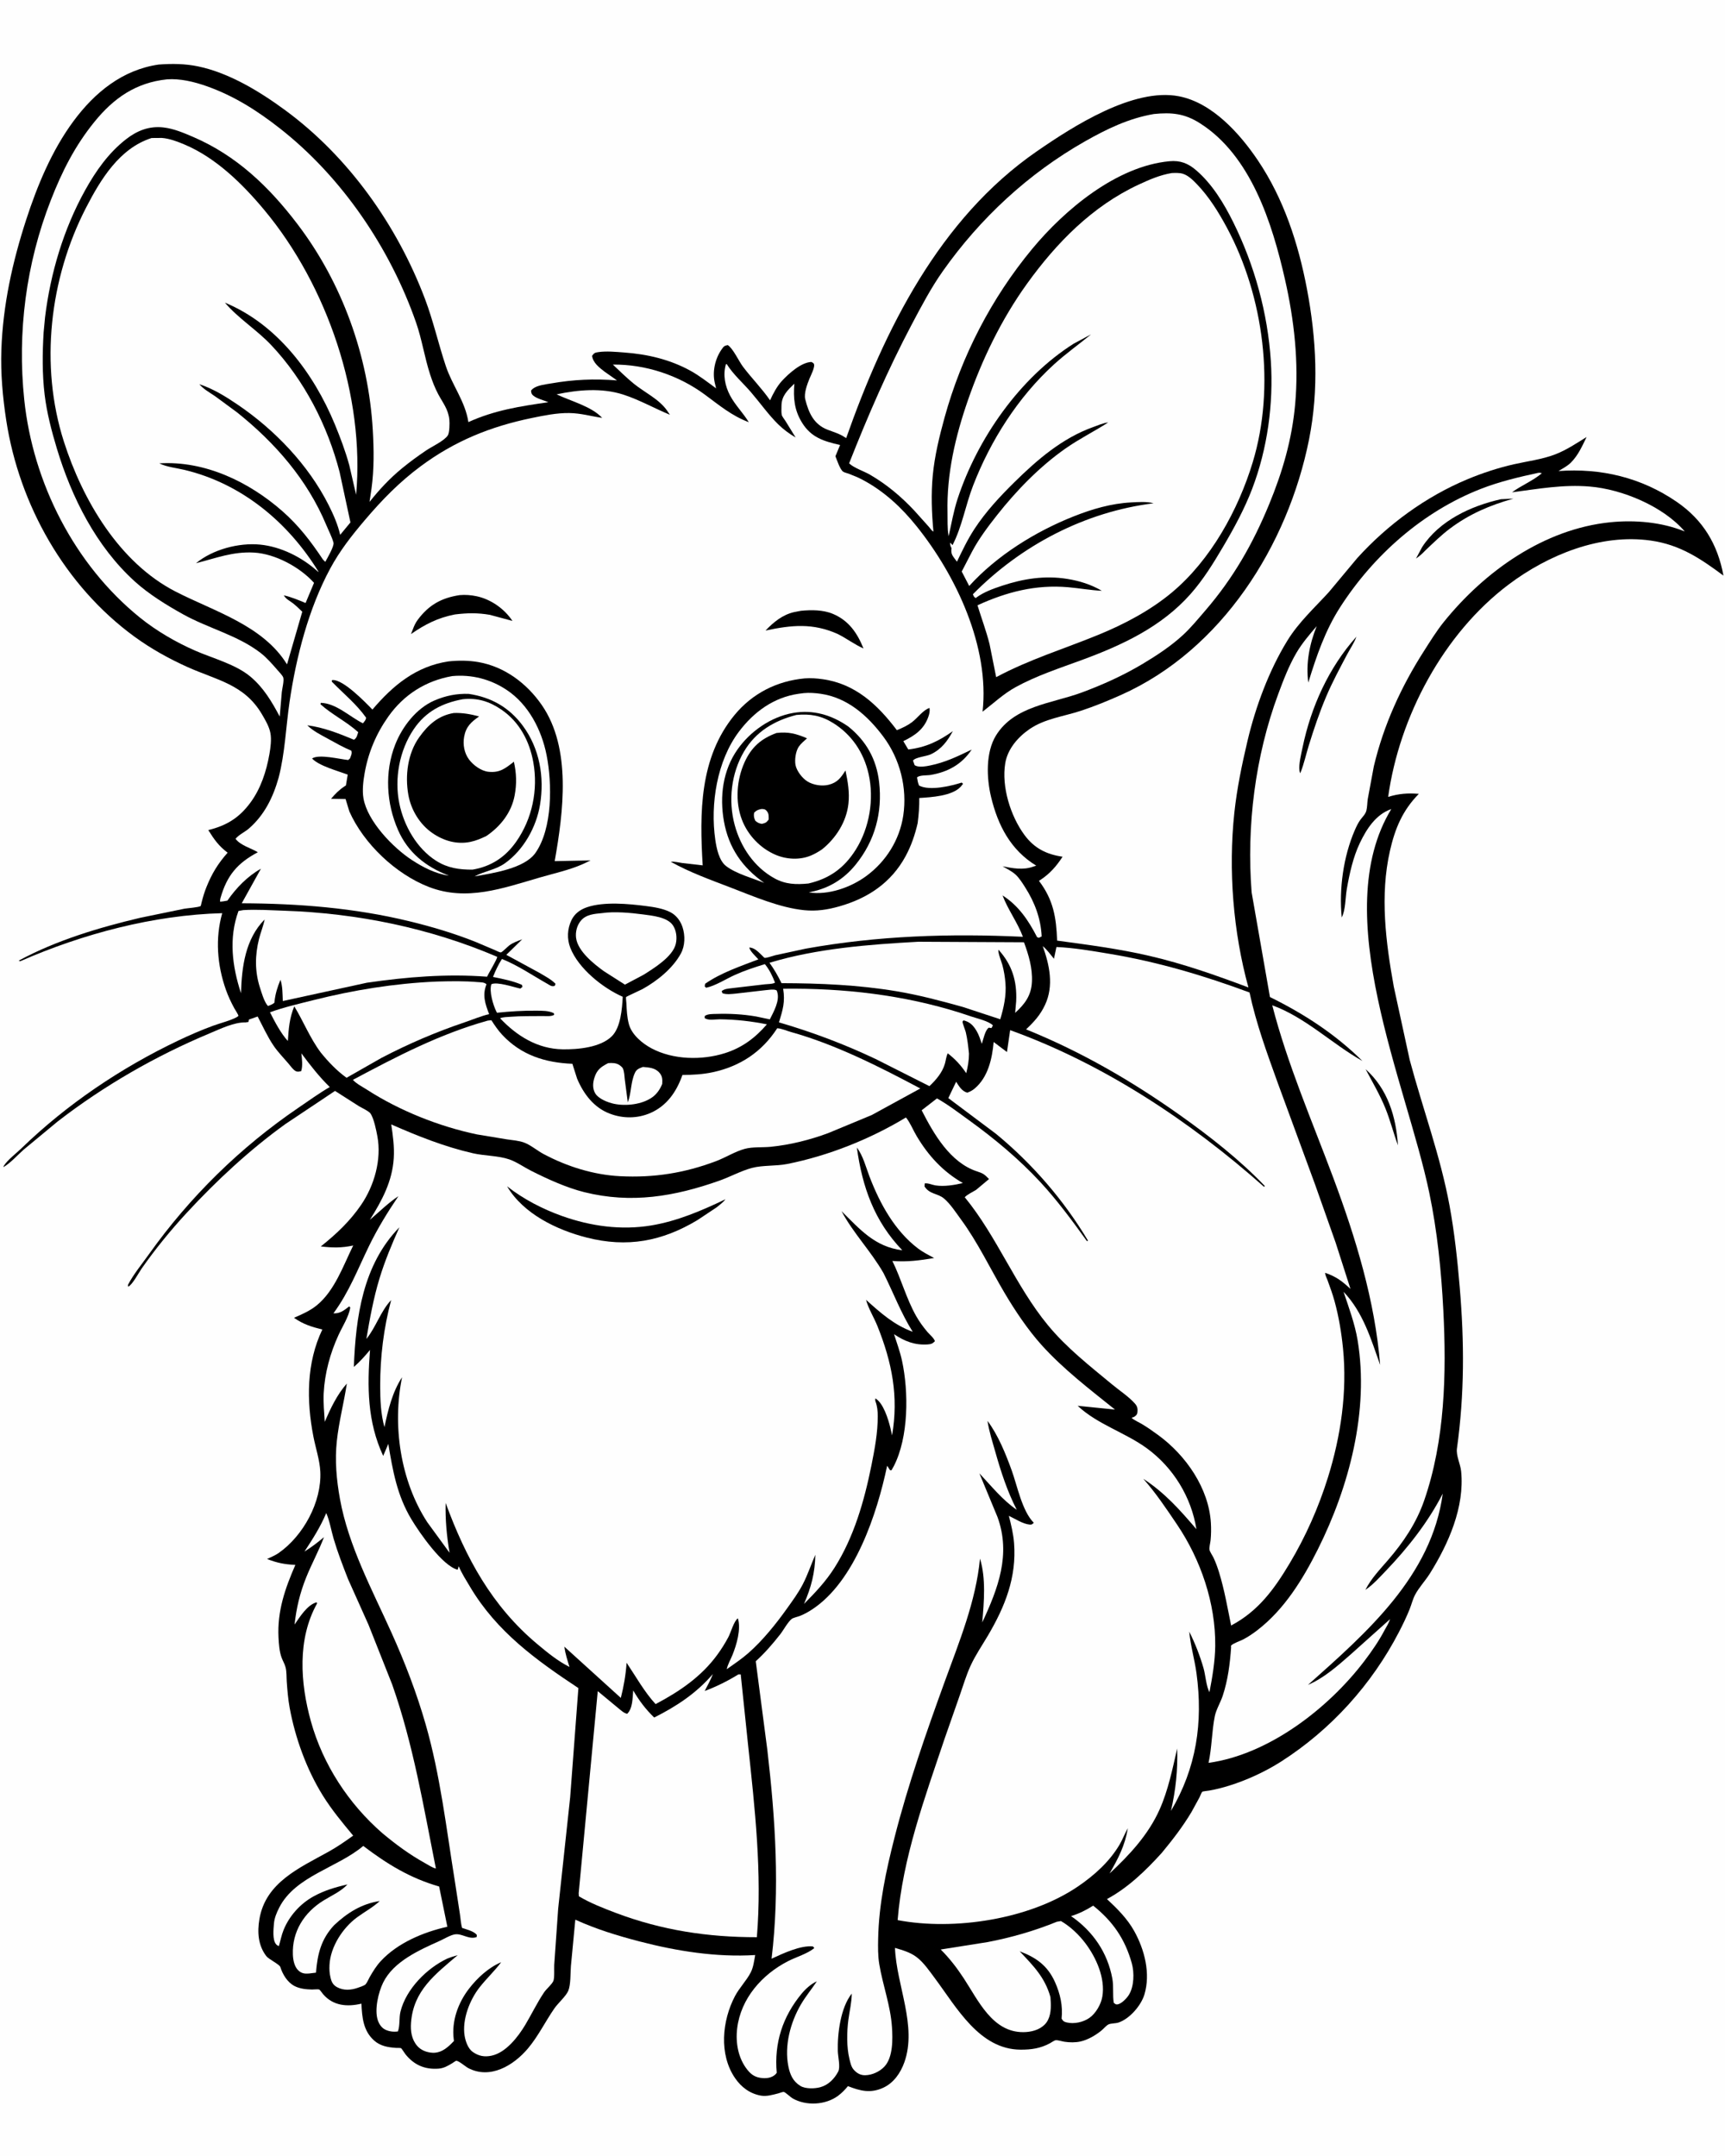 <svg version="1.1" xmlns="http://www.w3.org/2000/svg" style="display: block;" viewBox="0 0 1638 2048" width="1024" height="1280">
<path transform="translate(0,0)" fill="rgb(254,254,254)" d="M -0 -0 L 1638 0 L 1638 2048 L -0 2048 L -0 -0 z"/>
<path transform="translate(0,0)" fill="rgb(0,0,0)" d="M 150.484 61.321 C 163.222 60.379 175.459 60.472 188 63.077 C 217.598 69.225 247.077 87.249 271.254 105.103 C 331.274 149.425 377.127 214.37 403.452 283.96 C 411.35 304.837 416.164 326.606 423.228 347.72 C 429.424 366.241 441.677 381.279 444.672 400.966 C 469.47 389.659 493.933 385.899 520.669 382.076 C 516.432 380.253 509.7 378.704 506.307 375.797 C 504.45 374.206 504.464 373.337 504.203 371 C 504.959 370.167 505.179 369.842 506.001 369.194 C 510.122 365.951 518.113 365.098 523.132 364.23 C 544.832 360.479 563.865 359.631 585.837 361.342 L 574.022 353.057 C 569.012 349.166 562.991 344.641 562.169 338 C 564.024 335.377 564.728 334.987 567.982 334.5 C 575.754 333.335 584.786 334.258 592.652 334.834 C 614.799 336.454 636.229 341.463 655.793 352.29 C 664.243 356.966 672.143 363.214 679.952 368.901 L 678.62 363.306 C 676.321 352.873 678.996 340.815 685.132 332 C 687.113 329.155 687.63 328.412 691 327.796 C 695.883 330.693 701.747 343.423 705.498 348.38 C 713.779 359.322 723.362 368.9 731.197 380.265 C 734.077 373.961 737.768 366.914 742.502 361.796 C 748.806 354.98 760.727 344.155 770.5 343.837 C 771.255 344.391 772.306 344.684 772.765 345.5 C 774.336 348.296 769.79 356.826 768.611 359.746 C 766.464 365.061 763.219 373.741 764.622 379.294 C 767.883 392.202 772.759 403.211 786 408.266 C 791.81 410.484 797.068 411.923 802.32 415.423 L 803.478 416.206 C 839.85 313.106 892.055 207.691 984.43 143.848 C 1018.91 120.022 1076.34 83.053 1119.57 91.462 C 1151.19 97.612 1177.35 126.817 1194.55 152.373 C 1219.14 188.91 1232.96 231.391 1241.12 274.406 C 1250.09 321.681 1252.61 369.995 1243.13 417.438 C 1223.06 517.923 1160.26 617.446 1064.48 660.165 C 1052.01 665.727 1039.22 670.988 1026.23 675.241 C 1010.06 680.54 992.052 682.729 977.777 692.5 C 966.691 700.088 956.806 711.433 954.575 725.019 C 950.904 747.377 959.611 775.266 972.907 793.258 C 982.194 805.825 993.843 811.609 1009.03 813.808 C 1003.32 822.647 996.844 830.058 987.971 835.844 L 986.597 836.728 C 1000.35 854.796 1003.05 871.608 1003.85 893.492 C 1033.38 897.499 1062.43 901.243 1091.5 907.997 C 1123.91 915.525 1154.48 926.317 1185.55 937.989 C 1171.04 885.307 1166.38 826.403 1172.17 772.105 C 1174.64 748.942 1179.36 726.299 1184.7 703.656 C 1192.32 671.379 1205.11 636.89 1222.5 608.594 C 1233.34 590.959 1248.13 577.596 1261.9 562.5 L 1288.78 530.287 C 1317.54 498.473 1353.83 471.831 1393.5 455.278 C 1407.59 449.4 1422.69 444.421 1437.6 441.04 C 1450.49 438.114 1464.58 436.379 1476.9 431.63 C 1487.61 427.501 1497.03 421.133 1506.74 415.132 C 1502.51 423.81 1498.77 432.497 1491.78 439.471 C 1488.56 442.687 1483.95 445.091 1480.08 447.458 C 1520.52 444.493 1558.74 453.637 1592.33 476.698 C 1617.44 493.932 1631.25 517.102 1636.74 546.794 C 1614.89 530.559 1595.5 517.446 1567.78 513.504 C 1520.02 506.714 1470.34 526.919 1432.79 555.167 C 1370.78 601.806 1328.86 680.766 1318.27 756.981 C 1328.39 753.864 1336.89 753.223 1347.41 754.076 C 1331.93 769.804 1324.8 786.959 1319.97 808.195 C 1310.33 850.606 1315.98 894.983 1323.62 937.272 L 1338.74 1006.84 C 1351.09 1053.06 1367.89 1098.07 1376.57 1145.26 C 1381.31 1171.06 1384.06 1196.96 1386.27 1223.09 C 1390.65 1275.06 1390.77 1324.24 1383.6 1375.96 C 1382.66 1382.77 1386.87 1390.53 1387.58 1397.57 C 1390.99 1431.6 1375.58 1466.44 1357.9 1494.68 C 1353.59 1501.56 1347.52 1507.91 1343.79 1515 C 1341.63 1519.1 1340.44 1524.13 1338.71 1528.46 C 1335.74 1535.86 1332.29 1543.02 1328.63 1550.09 C 1302.8 1599.99 1263.96 1643.06 1216.53 1673.36 C 1201.67 1682.85 1184.16 1690.93 1167.39 1696.16 C 1161.14 1698.12 1154.89 1699.72 1148.45 1700.86 C 1147.57 1701.02 1142.16 1701.58 1141.73 1701.98 C 1140.91 1702.75 1139.67 1706.21 1139.09 1707.34 L 1131.45 1721.29 C 1123.13 1735.23 1113.53 1747.65 1103.19 1760.13 C 1087.97 1776.93 1071.29 1793.09 1051.19 1803.95 C 1061.02 1813.14 1070.39 1822.39 1077.03 1834.26 C 1086.88 1851.91 1092.74 1874.54 1086.79 1894.5 C 1083.63 1905.09 1072.71 1917.7 1062.13 1921.24 C 1059.42 1922.15 1054.82 1921.9 1052.57 1923.05 C 1050.58 1924.07 1048.02 1927.07 1046.23 1928.57 C 1040.73 1933.18 1033.15 1937.63 1026.1 1939.21 C 1021.2 1940.3 1015.79 1940.22 1010.87 1939.48 C 1008.62 1939.15 1004.62 1937.81 1002.5 1938.02 C 1001.23 1938.15 998.389 1940.17 997.119 1940.86 C 988.048 1945.79 979.314 1947.05 969.086 1946.99 C 930.058 1946.75 908.403 1906.91 887.845 1879.32 C 882.67 1872.38 877.12 1864.13 870.173 1858.91 C 864.253 1854.46 856.844 1852.39 849.847 1850.32 C 851.217 1885.85 871.077 1924.49 858.734 1959.04 C 855.129 1969.13 848.609 1978.63 838.594 1983.21 C 826.578 1988.71 816.925 1986.21 805.174 1981.64 C 802.4 1984.98 799.33 1988.19 795.831 1990.79 C 783.906 1999.66 765.205 2000.66 752.386 1993.12 C 750.66 1992.1 745.64 1987.35 744.244 1987.13 C 743.294 1986.97 740.247 1988.2 739.074 1988.5 C 733.793 1989.84 728.078 1991.6 722.601 1990.66 C 712.142 1988.86 703.863 1982.65 697.949 1974.01 C 682.495 1951.43 685.636 1919.52 697.777 1896.32 C 702.042 1888.17 708.805 1881.51 712.89 1873.53 C 715.366 1868.7 716.115 1862.41 717.08 1857.11 C 680.236 1859.38 642.702 1853.42 607.094 1844.15 C 586.2 1838.7 565.911 1832.49 546.233 1823.52 L 542.045 1867.63 C 541.524 1874.28 541.986 1885.15 539.542 1891.07 C 537.463 1896.1 529.845 1902.79 526.498 1907.6 C 517.797 1920.1 511.058 1934.19 501.209 1945.87 C 487.581 1962.02 465.377 1975.46 444.454 1964.44 C 441.951 1963.12 435.61 1957.53 433.104 1957.54 C 432.684 1957.55 429.816 1959.58 429.315 1959.88 C 425.094 1962.41 421.326 1964.65 416.307 1965.02 C 403.102 1965.98 392.946 1961.46 384.751 1951.17 C 383.971 1950.2 381.456 1945.99 380.634 1945.55 C 380.143 1945.28 376.675 1945.35 375.889 1945.3 C 368.335 1944.81 361.018 1943.57 355.14 1938.31 C 344.71 1928.99 343.745 1916.35 343.071 1903.29 C 329.588 1906.5 316.13 1905.43 306.59 1894.18 C 306.148 1893.65 303.453 1889.97 303.063 1889.86 C 301.512 1889.4 297.907 1889.91 296.144 1889.87 C 290.587 1889.74 284.672 1889.17 279.654 1886.61 C 272.813 1883.13 268.301 1875.6 266.053 1868.49 C 265.243 1865.92 255.069 1861.2 252.701 1858.08 C 244.864 1847.78 244.1 1835.26 246.207 1822.89 C 252.142 1788.03 284.465 1774.21 312 1758.88 C 320.154 1754.34 327.685 1749.13 335.233 1743.67 C 324.891 1731.23 314.899 1719.25 306.322 1705.44 C 290.982 1680.75 280.153 1650.76 274.939 1622.33 C 273.44 1614.15 272.759 1605.89 272.172 1597.61 C 271.86 1593.19 272.138 1588.3 271.091 1584 C 270.311 1580.79 268.508 1577.9 267.35 1574.83 C 265.13 1568.95 264.636 1561.64 264.323 1555.42 C 263.068 1530.5 270.488 1509.04 280.329 1486.52 C 270.084 1486.02 263.148 1484.66 253.488 1480.92 C 257.193 1479.05 261.002 1477.62 264.435 1475.23 C 287.882 1458.88 305.444 1426.68 304.028 1397.88 C 303.496 1387.04 299.561 1375.4 297.478 1364.66 C 290.869 1330.6 290.73 1294.81 305.946 1262.92 C 295.726 1260.4 287.726 1257.92 279.028 1251.78 C 286.591 1248.47 294.18 1245.22 300.636 1239.97 C 317.638 1226.14 325.832 1202.29 335.27 1183.11 C 324.425 1185.47 315.466 1185.3 304.501 1184 C 319.203 1172.29 332.115 1160.13 342.805 1144.5 C 355.31 1126.22 362.349 1101.47 358.239 1079.42 C 357.173 1073.71 354.977 1062.47 351.663 1057.67 C 350.142 1055.47 343.223 1052.27 340.754 1050.8 L 318.006 1036.27 L 270.615 1067.92 C 237.03 1092.14 205.428 1121.5 177.342 1151.87 C 161.889 1168.58 147.368 1186.38 134.323 1205.02 C 131.728 1208.73 125.342 1220.78 121.5 1222.24 L 121.33 1220.5 C 126.766 1210.18 134.62 1200.71 141.403 1191.19 C 180.276 1136.69 228.136 1089.69 283.572 1052.03 C 293.327 1045.41 302.771 1038.53 312.983 1032.6 C 302.845 1022.65 294.527 1011.92 286.041 1000.57 C 286.582 1005.61 287.497 1012.68 285.847 1017.5 C 284.178 1017.8 282.917 1018.3 281.271 1017.72 C 278.579 1016.79 275.618 1012.43 273.741 1010.24 C 269.041 1004.74 263.752 999.328 259.688 993.369 C 253.886 984.86 249.33 974.735 244.534 965.591 L 236.2 968.5 L 235.807 970.766 L 233 971.208 C 222.246 970.892 209.101 977.345 199.084 981.53 C 147.816 1002.95 98.379 1031.37 54.435 1065.41 L 22.347 1091.99 C 16.444 1097.17 9.79 1104.81 3.042 1108.67 L 3.391 1107.5 C 6.75 1101.98 15.231 1095.57 20.028 1090.92 C 63.299 1048.98 114.555 1014.44 168.931 988.506 C 179.894 983.277 191.096 978.415 202.505 974.244 C 209.508 971.684 218.286 969.641 224.767 966.154 C 225.078 965.987 226.279 965.122 226.276 964.951 C 226.26 963.946 222.919 958.853 222.232 957.577 C 219.18 951.907 216.498 946.233 214.349 940.151 C 206.084 916.756 204.086 891.429 210.86 867.436 C 145.763 869.153 78.42 887.029 19 913.093 L 17.579 912.5 C 53.273 893.232 93.589 881.152 132.9 871.841 L 175.114 863.156 C 177.844 862.688 188.692 861.926 190.474 860.596 C 190.542 860.546 191.368 856.897 191.426 856.668 C 192.632 851.851 194.008 847.34 195.858 842.719 C 200.99 829.899 206.834 820.255 216.009 809.979 C 207.504 803.557 203.182 797.397 197.648 788.504 C 214.978 784.2 226.849 777.01 237.586 762.497 C 247.495 749.103 252.808 732.705 255.669 716.432 C 256.757 710.243 257.812 702.521 256.632 696.317 C 255.445 690.082 251.708 683.804 248.537 678.412 C 231.753 649.87 205.327 646.033 177.562 633.486 C 159.99 625.544 143.098 616.147 127.5 604.77 C 61.456 556.599 18.053 479.43 5.724 399.265 C 2.328 377.18 0.32 354.473 1.107 332.119 C 2.597 289.763 11.573 249.067 24.606 208.902 C 35.184 176.302 49.081 142.808 69.586 115.099 C 89.808 87.771 116.11 66.301 150.484 61.321 z"/>
<path transform="translate(0,0)" fill="rgb(254,254,254)" d="M 577.449 1009.88 C 581.188 1009.59 584.881 1009.57 588.158 1011.71 C 589.007 1012.26 590.886 1013.83 591.335 1014.76 C 592.783 1017.79 592.857 1022.15 593.231 1025.45 L 596.087 1047.15 C 599.565 1038.06 598.705 1028.34 602.758 1019.28 C 604.405 1015.6 606.821 1014.88 610.462 1013.5 C 616.295 1014.05 622.041 1014.25 626.158 1019.05 C 629.058 1022.42 628.997 1025.41 628.769 1029.68 C 626.718 1034.62 623.821 1039.04 619.453 1042.21 C 609.815 1049.2 594.361 1050.9 582.981 1048.51 C 577.183 1047.28 568.249 1043.82 565.14 1038.57 C 562.478 1034.08 562.82 1028.8 564.288 1024 C 566.673 1016.2 570.424 1013.5 577.449 1009.88 z"/>
<path transform="translate(0,0)" fill="rgb(254,254,254)" d="M 1038.1 1810.2 C 1056.71 1825.04 1068.35 1841.87 1074.78 1864.93 C 1077.25 1873.82 1077.01 1886.99 1071.98 1895 C 1070.02 1898.13 1065.13 1903.29 1061.32 1903.98 C 1059.44 1904.31 1059.13 1903.53 1057.65 1902.5 C 1056.42 1895.14 1057.7 1887.16 1056.29 1879.48 C 1051.75 1854.72 1037.76 1834.35 1017.07 1820.13 C 1024.66 1817.81 1031.4 1814.4 1038.1 1810.2 z"/>
<path transform="translate(0,0)" fill="rgb(254,254,254)" d="M 571.659 867.362 C 583.322 865.653 598.685 867.034 610.418 868.6 C 619.187 869.771 633.408 871.097 638.786 878.769 C 642.232 883.684 643.013 890.674 641.688 896.475 C 638.898 908.702 620.99 919.67 611.003 925.97 L 593.346 935.313 L 573.415 922.587 C 563.876 915.699 548.638 903.613 546.962 891 C 546.2 885.268 547.807 878.949 551.555 874.51 C 556.609 868.523 564.46 868.094 571.659 867.362 z"/>
<path transform="translate(0,0)" fill="rgb(254,254,254)" d="M 1003.56 1825.5 L 1007.5 1824.83 C 1016.39 1829.99 1024.48 1837.7 1030.66 1845.87 C 1040.98 1859.51 1049.75 1879.13 1046.8 1896.59 C 1045.55 1904.01 1040.49 1912.72 1034.35 1916.93 C 1028.5 1920.94 1019.93 1922.81 1013 1921.14 C 1010.19 1920.46 1009.56 1919.95 1008.1 1917.5 C 1009.36 1905.35 1006.85 1894.09 1001.92 1883 C 994.896 1867.2 983.972 1859.46 968.283 1853.55 C 981.338 1867.44 992.175 1878.15 997.499 1897.01 L 997.812 1902.09 C 998.156 1909.31 997.435 1917.73 992.046 1923.15 C 986.787 1928.44 978.983 1930.31 971.756 1930.35 C 942.439 1930.54 929.036 1900.35 915.122 1879.15 C 908.572 1869.18 901.74 1860.28 893.305 1851.85 L 937.842 1844.8 C 960.079 1840.56 982.613 1834.08 1003.56 1825.5 z"/>
<path transform="translate(0,0)" fill="rgb(254,254,254)" d="M 743.63 939.214 L 754.713 939.164 C 811.259 939.38 868.462 947.023 922.046 965.492 C 927.739 967.454 938.723 969.829 942.867 974 L 941.5 976.591 L 939 976.201 C 935.588 978.151 933.63 987.65 932.346 991.556 C 930.913 987.442 929.556 982.953 927.3 979.225 C 924.149 974.017 921.091 970.777 915 969.248 C 914.676 969.665 914.129 969.981 914.027 970.5 C 913.804 971.633 916.677 978.728 917.08 980.411 C 918.69 987.137 919.409 993.956 920.126 1000.82 C 920.125 1007.34 919.083 1013.16 917.513 1019.44 C 912.538 1011.95 907.068 1006.09 899.988 1000.55 C 898.508 1003.43 898.196 1007.18 897.307 1010.31 C 894.896 1018.78 888.827 1025.84 882.55 1031.74 L 831.531 1005.98 C 801.655 991.844 771.394 980.406 739.661 971.155 C 743.266 959.269 745.692 951.813 743.63 939.214 z"/>
<path transform="translate(0,0)" fill="rgb(254,254,254)" d="M 413.642 932.433 L 416 932.347 C 428.48 932.014 441.05 931.813 453.5 932.892 C 456.496 933.151 459.657 932.885 461.88 935 C 457.728 945.152 460.622 953.591 464.379 963.326 C 456.466 965.196 448.874 968.483 441.173 971.083 C 413.951 980.275 387.463 991.632 362 1004.97 L 328.955 1023.79 C 319.493 1016.96 311.804 1008.84 304.47 999.825 C 294.141 986.006 288.173 970.518 279.305 955.92 C 274.709 967.135 273.984 976.887 273.205 988.846 C 266.601 981.745 260.638 970.294 256.227 961.569 C 269.559 956.756 283.851 953.467 297.615 950.009 C 335.675 940.449 374.421 934.157 413.642 932.433 z"/>
<path transform="translate(0,0)" fill="rgb(254,254,254)" d="M 872.084 894.569 L 972.361 895.077 C 976.831 907.124 980.523 919.524 979.93 932.5 C 979.335 945.556 973.338 953.612 963.989 962.111 L 964.959 951.045 C 965.836 931.922 961.049 916.323 948.137 902.129 C 947.467 905.143 950.968 913.327 951.882 916.735 C 953.36 922.243 954.338 928.245 954.781 933.938 C 955.702 945.763 953.191 956.997 949.85 968.22 L 914.245 956.505 C 893.397 950.666 872.471 945.125 851.094 941.564 C 814.78 935.516 778.799 934.008 742.066 933.915 C 738.697 926.951 735.179 920.836 730.647 914.551 C 775.636 900.917 825.381 897.145 872.084 894.569 z"/>
<path transform="translate(0,0)" fill="rgb(254,254,254)" d="M 344.816 1753.47 C 367.499 1770.68 389.144 1784.02 416.884 1792 L 424.702 1830.24 C 402.168 1835.22 377.519 1845.56 361.558 1862.75 C 357.24 1867.41 354.085 1872.58 350.931 1878.04 C 349.84 1879.93 348.452 1883.43 347.013 1884.94 C 345.786 1886.23 341.312 1887.64 339.454 1888.28 C 333.106 1890.48 326.295 1890.97 320.163 1887.75 C 316.728 1885.94 315.072 1883.54 314.071 1879.84 L 313.735 1878.5 C 312.713 1874.49 312.558 1870.73 312.752 1866.63 C 313.565 1849.43 325.236 1831.36 338.916 1821.31 C 346.229 1815.94 353.708 1812.05 360.491 1805.81 C 343.318 1808.37 329.679 1816.99 317.193 1828.71 C 304.763 1841.96 301.322 1856.25 299.918 1873.84 L 293.068 1874.68 C 289.124 1875 286.103 1874.52 283.104 1871.68 C 279.368 1868.13 278.172 1861.78 277.975 1856.8 C 277.101 1834.79 288.72 1816.6 307.151 1805.26 C 314.879 1800.5 323.564 1796.75 329.834 1790.05 C 318.535 1792.57 307.706 1795.8 297.508 1801.45 C 284.897 1808.43 274.538 1819.97 269.124 1833.35 C 267.147 1838.24 266.157 1843.6 264.659 1848.66 C 263.603 1848.22 262.772 1847.74 262.012 1846.86 C 258.419 1842.7 259.562 1832.46 259.978 1827.34 C 260.422 1821.89 262.551 1816.87 265.015 1812.03 C 280.331 1781.99 320.362 1774.19 344.816 1753.47 z"/>
<path transform="translate(0,0)" fill="rgb(254,254,254)" d="M 230.9 864.51 C 243.746 863.757 256.912 864.659 269.775 865.096 C 339.184 867.456 408.102 881.529 472.021 908.898 C 472.242 910.872 463.868 924.441 462.423 927.785 C 423.979 924.884 386.26 927.979 348.233 933.504 L 268.417 950.893 C 268.119 944.213 268.297 937.11 266.197 930.714 C 263.394 937.278 261.24 944.295 260.524 951.412 L 260.427 952.5 C 258.58 954.113 256.573 954.769 254.318 955.61 L 253.076 954.075 C 250.179 949.657 248.298 943.115 246.685 938.087 C 241.76 922.738 241.934 907.401 245.82 891.879 C 247.387 885.616 249.886 879.79 251.14 873.411 C 232.778 892.004 229.413 918.433 228.705 943.477 C 220.338 918.013 216.878 891.149 226.321 865.333 L 230.9 864.51 z"/>
<path transform="translate(0,0)" fill="rgb(254,254,254)" d="M 309.667 1437.26 C 313.021 1445.03 314.326 1453.7 316.727 1461.81 C 320.531 1474.66 325.445 1487.38 330.318 1499.86 L 349.828 1543.41 L 372.303 1600.12 C 392.408 1657.33 402.006 1715.75 413.802 1774.93 C 410.494 1774.23 406.567 1771.51 403.549 1769.85 C 388.946 1761.77 375.723 1752.02 362.945 1741.33 C 330.894 1713.44 306.477 1676.11 295.068 1635.04 C 284.998 1598.79 282.025 1556.91 301.028 1523 L 300.5 1522.03 C 291.456 1524.59 284.722 1535.82 279.578 1543.15 C 281.315 1527.36 284.693 1513.15 290.629 1498.37 C 295.825 1485.44 302.562 1473.22 307.503 1460.17 C 301.519 1465.17 295.67 1469.72 288.994 1473.81 C 296.826 1461.87 304.122 1450.47 309.667 1437.26 z"/>
<path transform="translate(0,0)" fill="rgb(254,254,254)" d="M 701.19 1590.5 L 703.333 1590.53 L 710.27 1657.08 C 716.75 1717.67 723.731 1779.21 718.667 1840.16 C 672.163 1840.22 628.591 1833.61 585 1817.2 C 573.284 1812.79 560.356 1807.72 549.628 1801.31 L 549.431 1798.42 L 567.544 1606.44 L 586.758 1622.35 C 589.397 1624.46 592.137 1627.25 595.5 1627.96 C 600.862 1622.71 600.576 1612.83 601.219 1605.75 C 606.847 1615.47 613.07 1623.67 621.148 1631.49 C 642.438 1620.83 661.357 1608.3 676.885 1590.16 C 674.834 1595.71 671.8 1601.02 669.118 1606.3 C 680.453 1602.02 690.881 1596.84 701.19 1590.5 z"/>
<path transform="translate(0,0)" fill="rgb(254,254,254)" d="M 463.021 969.5 L 466.5 969.108 C 469.544 973.862 472.889 978.769 476.733 982.904 C 494.859 1002.4 517.689 1009.44 543.443 1010.51 L 547.952 1024.65 C 554.075 1039.1 563.715 1051.95 578.663 1057.74 C 591.486 1062.72 605.473 1062.66 618.069 1057.01 C 633.01 1050.3 642.037 1037.45 647.53 1022.32 L 647.956 1021.14 C 657.666 1021.06 667.332 1020.56 676.847 1018.5 C 702.847 1012.89 723.524 999.186 738.003 976.745 C 742.296 976.977 747.088 979.227 751.253 980.386 C 793.295 992.082 835.479 1013.51 873.91 1033.96 L 827.819 1059.17 L 786.241 1076.42 C 768.841 1082.85 750.289 1087.51 731.811 1089.35 C 724.142 1090.11 714.599 1089.3 707.273 1091.28 C 698.094 1093.76 689.012 1099.53 680.006 1102.94 C 649.939 1114.33 620.857 1118.9 588.735 1117.28 C 563.509 1116 538.272 1108.07 516.046 1096.21 C 510.041 1093.01 503.797 1087.6 497.556 1085.31 C 492.574 1083.48 486.512 1083.06 481.273 1082.29 L 452.824 1077.59 C 416.914 1070.08 379.259 1055.04 348.504 1035.21 C 344.224 1032.45 338.382 1029.54 334.974 1025.77 C 376.408 1003.64 417.499 982.192 463.021 969.5 z"/>
<path transform="translate(0,0)" fill="rgb(254,254,254)" d="M 158.376 75.376 C 170.774 74.441 184.087 77.654 195.707 81.731 C 221.75 90.871 243.931 104.964 265.542 121.897 C 324.57 168.15 370.288 235.677 394.943 306.292 C 400.611 322.526 403.067 339.686 408.42 356.009 C 410.493 362.33 412.91 368.624 416.048 374.5 C 420.546 382.922 425.497 388.603 426.583 398.6 C 426.939 401.871 426.796 411.036 425.142 413.587 C 421.784 418.765 410.1 424.145 404.652 427.821 C 396.784 433.129 389.038 438.757 381.704 444.782 C 370.049 454.358 360.147 464.967 350.784 476.761 L 352.649 464.143 C 355.199 445.535 354.939 426.848 353.844 408.133 C 349.75 338.156 324.811 268.626 282.187 212.709 C 255.221 177.334 224.503 147.821 183.188 130.047 C 174.222 126.19 164.779 122.166 155 121.052 C 141.539 119.519 130.036 124.052 119.501 132.278 C 102.814 145.306 90.806 162.433 80.625 180.76 C 60.191 217.544 47.731 259.489 42.611 301.18 L 41.24 315.614 C 40.046 335.053 39.851 355.666 42.202 375 C 44.294 392.206 48.794 409.427 53.786 426.002 C 67.822 472.602 91.253 519.194 127.81 552.331 C 141.272 564.533 157.861 574.717 173.681 583.536 C 197.377 596.744 225.599 603.47 247.189 620.136 C 253.04 624.652 258.498 630.917 263.343 636.5 C 264.662 638.019 268.363 641.821 268.856 643.643 C 269.701 646.764 267.907 653.699 267.475 657.225 L 265.482 680.66 C 257.991 666.539 250.068 653.135 237.621 642.713 C 223.717 631.07 202.16 625.438 185.635 618.257 C 167.059 610.185 148.483 599.401 132.7 586.657 C 70.624 536.533 31.114 458.731 22.831 379.693 C 16.1 315.462 24.582 250.343 48.057 190.192 C 58.738 162.823 70.944 138.599 89.511 115.72 C 107.893 93.068 128.907 78.485 158.376 75.376 z"/>
<path transform="translate(0,0)" fill="rgb(254,254,254)" d="M 143.769 131.108 L 153.497 131.029 C 160.779 131.581 168.116 134.378 174.787 137.178 C 204.857 149.797 230.201 174.736 250.842 199.506 C 310.691 271.326 346.511 376.515 338.029 470 L 331.574 442 C 327.966 428.799 323.052 415.698 317.822 403.056 C 297.779 354.607 263.105 308.037 213.415 287.488 C 226.136 302.489 243.885 313.432 257.554 327.963 C 288.948 361.337 310.882 404.211 322.346 448.383 L 332.647 496.25 L 322.894 508.054 C 320.709 498.331 316.271 488.312 311.781 479.447 C 292.548 441.476 260.921 408.498 225.914 384.634 C 214.62 376.935 202.172 369.183 189.153 364.987 C 193.312 369.824 198.9 372.843 204.122 376.384 L 224.93 391.696 C 261.153 420.618 291.828 455.826 309.757 498.873 C 311.966 504.178 315.041 509.962 316.547 515.472 C 317.43 518.701 310.559 530.462 308.723 533.723 L 306.525 531.5 C 295.21 514.481 283.637 499.325 268.229 485.762 C 236.295 457.652 194.385 437.471 151.084 440.157 C 158.525 443.754 167.024 444.437 175.012 446.35 C 229.365 459.366 273.535 496.123 302.418 543.235 C 301.573 542.969 301.964 543.174 301.125 542.421 C 286.466 529.28 266.673 519.291 246.883 517.332 C 226.569 515.321 201.714 521.961 185.958 535.006 C 204.978 530.214 220.99 523.731 241.169 524.908 C 261.237 526.078 284.677 538.74 298.072 553.65 L 290.042 572.8 C 283.206 569.956 276.584 567.157 269.335 565.508 C 271.719 569.463 275.078 570.665 278.5 573.42 C 281.432 575.781 284.161 578.499 286.894 581.088 L 272.407 631.105 C 249.548 594 203.208 580.794 166.482 561.908 C 113.046 534.43 78.259 475.087 60.457 419.423 C 37.363 347.21 46.847 264.659 81.417 197.5 C 95.3 170.53 113.279 140.82 143.769 131.108 z"/>
<path transform="translate(0,0)" fill="rgb(254,254,254)" d="M 1112.81 164.367 C 1116.16 164.255 1119.87 164.071 1123.12 165.015 C 1128.26 166.511 1132.94 171.151 1136.56 174.91 C 1148.19 187.009 1157.06 201.338 1164.99 216.048 C 1200.28 281.538 1211.3 367.722 1189.64 439.089 C 1175.86 484.516 1149.71 531.969 1112.94 562.731 C 1092.58 579.773 1067.73 592.892 1043.22 602.939 C 1010.33 616.425 977.545 626.335 945.963 643.244 L 939.675 611.838 C 936.552 599.389 931.984 587.24 928.213 574.967 C 956.015 562.257 983.476 555.163 1014.17 557.791 C 1024.96 558.715 1035.47 560.705 1046.32 561.188 C 1036.02 555.195 1025.17 551.787 1013.41 549.899 C 992.192 546.492 971.851 549.686 951.622 556.38 C 943.34 559.121 934.211 562.387 927.141 567.62 L 926.5 568.115 C 924.725 566.9 924.673 566.519 923.841 564.5 C 969.739 517.885 1030.44 486.138 1095.46 478.083 C 1089.23 476.28 1080.65 476.916 1074.15 477.256 C 1055.17 478.251 1037.1 483.564 1019.53 490.531 C 983.253 504.921 946.655 527.622 920.361 556.628 L 913.237 542.895 L 923.178 523.751 C 929.689 511.531 938.203 500.22 946.755 489.371 C 965.251 465.907 987.22 443.281 1011.75 426.07 C 1024.89 416.853 1038.91 409.942 1052.33 401.309 C 1048.02 401.653 1042.13 404.214 1037.98 405.704 C 1008.74 416.192 984.942 436.674 963.173 458.154 C 949.297 471.846 936.149 485.981 925.419 502.328 C 918.877 512.296 913.86 522.836 908.72 533.562 L 907.807 532.342 C 904.533 527.947 902.737 526.286 903.559 520.63 C 902.369 518.756 902.324 517.648 902.196 515.5 C 903.131 516.243 902.69 515.842 903.702 516.94 L 904.5 517.818 C 913.55 500.335 916.882 479.763 924.046 461.252 C 940.618 418.433 966.819 377.176 1000.91 346.128 C 1012.18 335.868 1024.36 327.26 1036.08 317.615 L 1019.6 326.453 C 968.362 358.822 928.161 416.598 909.36 473.726 C 905.584 485.201 903.466 497.501 900.846 509.296 L 900.697 508.645 C 899.476 501.879 899.91 493.837 899.746 486.932 C 898.872 450.039 907.169 414.67 919.185 380.021 C 932.666 341.146 951.114 303.092 975.19 269.606 C 1003.2 230.649 1037.32 195.826 1081.32 175.349 C 1091.58 170.577 1101.57 166.219 1112.81 164.367 z"/>
<path transform="translate(0,0)" fill="rgb(254,254,254)" d="M 1460.61 449.2 C 1462.19 448.969 1462.77 449.111 1464.28 449.5 C 1455.87 456.707 1444.93 461.012 1435.9 467.644 C 1460.95 464.388 1484.32 460.045 1509.79 462.181 C 1540.75 464.778 1579.62 481.054 1599.97 504.844 C 1578.15 495.937 1552.6 493.737 1529.31 496.097 C 1466.27 502.487 1410.02 542.553 1371.08 590.857 C 1364.17 599.44 1358.26 609.082 1352.32 618.354 C 1330.68 652.128 1313.89 688.859 1304.65 728.004 L 1298.87 759.142 C 1298.35 762.719 1298.46 766.463 1297.59 769.981 C 1296.73 773.488 1293.8 776.051 1291.75 778.893 C 1289.64 781.836 1287.96 785.409 1286.53 788.726 C 1275.74 813.624 1271.5 844.503 1274.18 871.5 C 1277.89 864.334 1277.58 852.651 1278.99 844.5 C 1281.51 830.017 1284.99 814.193 1291.34 800.878 C 1297.72 787.514 1306.51 773.646 1321.25 768.534 C 1260.83 867.915 1335.53 1028.42 1357.33 1133.03 C 1364.98 1169.74 1368.75 1207.35 1370.67 1244.76 C 1373.75 1304.58 1372.26 1368.34 1352.41 1425.53 C 1345.06 1446.72 1332.76 1464.94 1318.23 1481.81 C 1310.35 1490.96 1302.15 1499.37 1296.63 1510.24 C 1304.03 1505.27 1310.39 1498.07 1316.53 1491.66 C 1337.37 1469.86 1356.34 1445.68 1370.12 1418.79 C 1359.53 1497.14 1297.96 1550.71 1242.13 1600.47 C 1257.09 1594.11 1270.14 1582.55 1282.27 1571.91 L 1320.11 1538.01 C 1318.84 1541.76 1316.85 1545.03 1314.9 1548.45 C 1309.52 1558.72 1302.57 1568.76 1295.56 1577.98 C 1261.39 1622.91 1204.73 1666.67 1147.67 1674.55 C 1150.89 1659.78 1150.7 1644.77 1153.62 1630.23 C 1154.89 1623.89 1159.04 1617.19 1161.12 1610.88 C 1166.05 1595.97 1168.04 1580.42 1169.1 1564.81 C 1169.14 1564.21 1168.79 1563.44 1169.22 1563.01 C 1171.26 1560.94 1177.64 1558.81 1180.41 1557.39 C 1185.29 1554.87 1189.75 1551.83 1194.1 1548.48 C 1219.64 1528.84 1237.26 1500.17 1251.51 1471.68 C 1281.27 1412.21 1300.3 1339.91 1289.27 1273.22 C 1286.7 1257.64 1280.89 1242.01 1275.9 1227.06 C 1294.5 1246.71 1301.8 1271.6 1310.66 1296.52 C 1305.69 1235.43 1287.49 1176.01 1266.16 1118.84 C 1246 1064.8 1222.57 1010.88 1208.18 954.936 C 1239.87 966.484 1264.86 991.534 1293.85 1007.85 C 1267.86 982.188 1238.65 963.234 1205.99 947.091 L 1188.58 847.589 C 1183.67 784.638 1191.9 718.548 1213.89 659.191 C 1218.78 645.979 1224.07 632.123 1231.25 619.951 C 1236.6 610.878 1243.55 602.79 1250.38 594.811 C 1243.55 611.906 1239.96 630.056 1242.42 648.39 C 1250.19 623.175 1258.38 598.966 1272.77 576.614 C 1304.57 527.22 1351.42 485.793 1406.37 464.366 C 1423.75 457.586 1442.38 453.132 1460.61 449.2 z"/>
<path transform="translate(0,0)" fill="rgb(0,0,0)" d="M 1296.84 1015.62 C 1317.8 1034.45 1325.75 1060.51 1327.57 1087.97 C 1323.33 1076.42 1320.33 1064.42 1315.73 1053 C 1310.51 1040.04 1303.36 1027.95 1296.84 1015.62 z"/>
<path transform="translate(0,0)" fill="rgb(0,0,0)" d="M 1425.34 474.217 L 1437.26 473.655 C 1415.13 479.824 1395.35 488.279 1376.87 502.154 C 1368.5 508.438 1360.92 515.917 1353.34 523.123 C 1350.6 526.027 1348 528.297 1344.71 530.577 L 1350.63 519.543 C 1366.95 494.45 1397.08 480.525 1425.34 474.217 z"/>
<path transform="translate(0,0)" fill="rgb(0,0,0)" d="M 1288.12 604.797 C 1285.98 610.793 1282.07 616.337 1279.1 621.976 C 1272.2 635.078 1265.24 647.946 1259.44 661.596 C 1253 676.754 1247.7 692.507 1242.85 708.24 C 1240.25 716.659 1238.38 725.423 1235.14 733.619 L 1234.78 734.5 C 1234.32 733.425 1234.21 733.355 1234.04 732 C 1233.23 725.792 1235.7 716.181 1236.98 710 C 1244.93 671.557 1261.87 634.104 1288.12 604.797 z"/>
<path transform="translate(0,0)" fill="rgb(254,254,254)" d="M 1003.2 899.583 C 1019.91 900.297 1036.53 903.215 1053 905.944 C 1099.06 913.576 1142.89 926.548 1186.6 942.785 C 1192.92 972.421 1203.18 1000.26 1213.4 1028.68 L 1248.87 1125.21 L 1268.38 1180.39 L 1282.49 1224.38 C 1274.27 1216.76 1269.1 1212.8 1258.49 1209.06 C 1258.12 1210.63 1260.06 1214.38 1260.67 1216.04 C 1263.12 1222.71 1265.58 1229.5 1267.45 1236.36 C 1271.39 1250.82 1273.89 1265.88 1275.38 1280.78 C 1279.5 1321.93 1273.33 1364.16 1261.05 1403.5 C 1252.17 1431.93 1240.03 1459.39 1224.76 1484.96 C 1210.08 1509.53 1194.92 1530.44 1169.12 1544.08 C 1165.65 1527.09 1162.8 1510.3 1157.68 1493.66 C 1156.22 1488.91 1154.52 1484.18 1152.4 1479.69 C 1151.49 1477.76 1148.84 1473.95 1148.54 1472.02 C 1148.2 1469.75 1149.39 1465.45 1149.62 1463.03 C 1150.14 1457.67 1150.22 1452.14 1149.9 1446.77 C 1147.96 1413.68 1126.14 1382.41 1099.93 1363.24 C 1095.01 1359.64 1089.94 1356.09 1084.73 1352.93 C 1081.44 1350.93 1077.36 1349.32 1074.5 1346.78 L 1076.5 1346.11 C 1078.54 1345.07 1079.86 1343.87 1080.14 1341.5 C 1080.52 1338.28 1080.01 1335.85 1077.89 1333.43 C 1072.06 1326.76 1063.11 1320.93 1056.22 1315.21 C 1034.66 1297.33 1012.94 1280.48 995.012 1258.7 C 964.18 1221.24 946.803 1174.64 916.111 1137.27 C 918.596 1134.59 923.651 1132.25 926.856 1130.3 L 939.148 1120 C 934.93 1115.62 933.771 1114.67 928 1112.8 C 902.3 1104.46 886.706 1077.18 875.19 1054.67 L 889.743 1043.39 C 900.319 1049.31 910.169 1056.91 920 1064 C 944.079 1081.35 967.879 1101.19 988.058 1123.03 C 1004.13 1140.42 1018.38 1159.79 1032.19 1178.99 L 1033.18 1178.5 C 1010.23 1140.06 980.334 1105.49 945.797 1077.04 L 900.509 1043.09 L 907.938 1027.58 C 910.821 1031.98 913.224 1036.41 918.5 1037.94 C 921.164 1036.99 923.306 1035.87 925.486 1034.04 C 938.31 1023.28 942.156 1005.57 943.567 989.813 L 956.211 999.334 L 959.236 978.553 C 1047.83 1010.45 1130.46 1065.19 1200.5 1127.48 L 1201.04 1126.5 C 1177.28 1101.69 1149.08 1079.58 1121.11 1059.71 C 1075.08 1027 1026.8 998.997 974.353 977.802 C 981.974 970.649 987.868 964.157 992.375 954.533 C 1000.89 936.357 996.625 916.664 990.192 898.711 C 994.208 902.063 997.516 906.7 1000.85 910.734 L 1003.2 899.583 z"/>
<path transform="translate(0,0)" fill="rgb(254,254,254)" d="M 1095.78 108.304 C 1112.65 106.611 1124.79 107.799 1139.23 116.904 C 1187.98 147.636 1208.16 212.206 1220.21 265.171 C 1229.06 304.078 1233.53 344.191 1229.93 384.045 C 1226.89 417.615 1217.94 448.204 1205.15 479.221 C 1189.72 516.657 1171.08 549.251 1144.59 579.975 C 1137.86 587.777 1131.17 595.987 1123.62 602.995 C 1112.21 613.584 1098.67 622.49 1085.35 630.477 C 1066.92 641.524 1047.17 650.452 1027.03 657.892 C 998.813 668.318 963.084 670.49 945.764 698.683 C 935.864 714.798 936.856 739.082 941.046 756.724 C 947.492 783.871 959.655 807.44 983.997 822.289 L 982.863 822.674 L 981.036 823.256 C 971.68 826.674 961.579 824.819 952.072 822.9 C 956.033 825.172 960.708 827.538 964.131 830.555 C 967.709 833.707 970.95 838.891 973.5 842.902 C 982.612 857.232 988.327 872.436 989.184 889.5 L 986.5 890.819 L 984.81 890.202 C 976.675 874.362 967.254 860.28 952.014 850.577 C 957.135 864.174 966.167 876.049 971.36 889.865 C 901.994 886.614 833.595 888.79 765.14 901.124 L 736.104 907.396 C 733.88 907.926 727.921 910.155 725.892 909.872 C 725.76 909.854 723.899 907.937 723.732 907.777 C 720.287 904.474 716.473 900.204 711.5 900.055 C 711.923 903.321 717.781 908.675 720.111 911.288 C 703.003 917.924 684.736 923.912 669.52 934.5 L 669.135 937 L 670.5 938.272 C 679.573 936.311 689.29 929.909 697.846 926.069 C 707.07 921.928 716.633 918.774 726.297 915.837 C 730.713 921.306 733.361 926.883 735.906 933.393 C 733.957 934.81 728.748 934.742 726.228 935.022 L 695.359 938.631 C 691.946 939.116 687.905 939.131 685.247 941.5 L 685.992 943.5 C 690.12 944.89 694.52 944.193 698.791 943.811 L 726.947 940.563 C 729.638 940.34 734.31 939.473 736.77 940.492 C 737.801 940.92 737.615 941.093 738.005 942.305 C 740.665 950.573 734.51 961.281 730.99 968.302 L 717.832 965.541 C 705.25 963.395 692.879 962.739 680.136 963.139 C 676.677 963.247 672.129 962.994 669.21 965.067 L 669.057 967 C 672.49 969.719 679.088 968.19 683.5 968.236 C 698.81 968.399 713.21 970.046 728.21 973.029 C 717.038 985.944 704.711 995.229 688.269 1000.42 C 666.459 1007.29 639.172 1006.8 618.583 995.824 C 609.845 991.164 599.883 982.894 597.164 973.03 C 595.3 966.27 595.064 959.481 594.711 952.522 C 594.656 951.439 594.14 947.961 594.451 947.094 C 594.584 946.723 608.557 940.362 609.971 939.578 C 623.95 931.831 638.786 919.955 646.5 905.733 C 650.498 898.362 650.646 888.725 648.107 880.844 C 646.125 874.695 642.061 869.253 636.211 866.335 C 629.427 862.951 620.968 861.632 613.5 860.671 C 596.777 858.52 573.472 856.309 557.394 861.767 C 550.892 863.974 545.483 867.865 542.5 874.215 C 538.616 882.484 538.16 891.84 541.496 900.362 C 549.204 920.055 572.419 938.573 591.268 946.836 C 590.68 958.318 589.316 976.082 580.859 984.405 C 570.076 995.017 548.775 996.985 534.188 996.753 C 510.32 996.374 490.627 984.009 474.771 967.248 C 477.708 966.016 481.635 966.095 484.84 965.836 C 494.897 965.02 504.969 965.316 515.048 965.162 C 518.461 965.11 523.291 965.764 526.134 964 L 525.881 962.5 C 521.043 959.93 514.487 960.119 509.126 960.061 C 496.643 959.927 484.237 960.721 471.826 962.019 L 471.288 960.991 C 468.116 954.652 464.258 941.557 466.5 934.92 C 472.065 932.298 487.561 937.698 494 939.063 L 495.99 937.5 L 495.511 935.5 C 486.884 931.738 477.245 929.877 468.053 928 C 470.466 921.915 473.037 916.47 476.537 910.933 C 491.723 917.004 505.542 926.537 519.721 934.547 C 522.421 936.072 523.607 937.379 526.735 936.5 L 527.427 934.5 C 523.237 930.235 517.536 927.334 512.436 924.263 L 480.705 907.014 L 495.793 892.236 C 491.645 893.824 487.078 895.391 483.5 898.06 C 481.973 899.199 476.939 904.399 475.568 904.684 C 474.617 904.882 471.137 903.067 470.115 902.616 L 451.291 894.626 C 430.875 886.511 409.818 880.247 388.477 875.074 C 336.088 862.375 283.176 858.242 229.403 858.029 L 247.616 825.218 C 234.746 832.459 224.136 843.449 215.8 855.5 C 213.451 855.966 211.208 856.388 208.805 856.5 C 208.786 855.278 208.888 854.206 209.225 853.026 C 215.373 831.524 225.28 819.91 244.686 809.545 C 237.939 805.519 228.348 803.141 223.5 796.812 C 226.521 792.969 232.388 790.347 236.195 787.036 C 250.986 774.171 259.187 757.342 264.433 738.744 C 270.546 715.278 271.329 690.482 274.86 666.492 C 281.119 623.954 292.917 578.149 313.365 540.195 C 322.575 523.099 333.69 508.946 346.21 494.191 C 362.694 474.768 379.078 457.947 399.516 442.792 C 431.802 418.852 465.785 405.118 504.962 397.053 C 516.537 394.67 528.54 392.207 540.389 392.345 C 551.441 392.473 560.951 395.358 571.73 396.95 C 561.562 385.946 541.945 381.078 528.475 374.593 C 549.012 370.226 571.411 368.287 591.694 374.798 C 606.752 379.633 621.395 387.905 636.074 393.996 L 633.634 390.389 C 626.133 379.26 611.947 372.764 601.654 364.375 C 594.774 358.767 588.364 352.394 581.891 346.319 C 612.946 345.994 644.324 356.44 669.281 374.861 C 683.159 385.105 694.644 394.863 711.003 401.06 C 705.687 392.289 698.14 384.925 693.293 375.842 C 688.396 366.663 686.298 356.065 689.264 346 L 690.049 345.858 C 696.229 355.748 705.441 363.709 713.033 372.529 C 721.6 382.481 729.611 393.908 738.929 403.067 C 743.92 407.974 749.449 412.009 755.467 415.547 L 745.869 399.959 C 745.019 398.577 742.666 395.676 742.326 394.193 C 741.775 391.783 742.028 387.948 742.048 385.382 C 742.122 375.938 747.958 370.569 754.26 364.46 C 753.206 378.102 754.16 389.446 761.517 401.411 C 770.301 415.696 782.265 419.147 797.711 422.716 L 793.288 433.38 C 794.647 436.753 797.614 445.862 800.527 448.003 C 801.641 448.822 804.731 449.528 806.133 450.065 C 810.583 451.768 815.015 453.609 819.227 455.844 C 839.512 466.611 856.195 482.183 870.459 499.979 C 908.12 546.968 939.847 614.529 933.049 676.045 C 943.332 668.153 952.968 659.028 964.383 652.747 C 984.025 641.939 1006.14 634.729 1027.12 627.016 C 1065.5 612.91 1102.87 595.564 1130.49 564.36 C 1142.67 550.593 1152.13 535.211 1161.44 519.432 C 1171.82 501.841 1181.85 483.392 1189.13 464.272 C 1203.65 426.158 1209.45 383.602 1206.84 343.004 C 1203.91 297.544 1191.38 252.014 1171.2 211.223 C 1162.32 193.284 1151.35 175.082 1136.08 161.878 C 1128.28 155.142 1120.88 152.193 1110.5 153.163 C 1060.29 157.853 1011.01 199.17 980.077 236.549 C 941.473 283.2 913.032 338.218 896.944 396.625 C 892.007 414.551 887.501 433.066 885.733 451.614 C 884.045 469.329 884.723 487.248 886.37 504.937 C 885.115 504.652 882.954 501.5 882.023 500.416 L 868.056 484.849 C 855.506 471.512 842.059 460.216 826.216 450.977 C 820.348 447.555 811.029 444.627 806.288 440.149 C 823.92 395.453 843.195 350.936 865.643 308.439 C 874.676 291.339 884.083 273.455 895.24 257.638 C 930.777 207.259 976.546 164.809 1030.25 134.302 C 1051.09 122.468 1071.94 112.382 1095.78 108.304 z"/>
<path transform="translate(0,0)" fill="rgb(0,0,0)" d="M 760.458 580.208 C 770.453 579.237 781.585 579.198 791 583.172 C 805.989 589.497 814.086 601.399 819.928 615.966 C 811.594 612.334 803.919 606.474 795.702 602.351 C 771.917 591.588 751.595 593.717 726.894 598.967 C 734.491 590.993 743.022 583.963 754 581.461 L 760.458 580.208 z"/>
<path transform="translate(0,0)" fill="rgb(0,0,0)" d="M 436.387 565.306 C 441.824 564.833 447.229 565.261 452.566 566.394 C 466.068 569.261 478.937 578.349 486.505 589.816 L 465.108 584.046 C 453.39 582.02 443.602 582.245 431.853 583.671 C 415.58 586.862 403.589 593.015 390.133 602.313 L 391.843 598 C 393.176 594.435 394.421 591.619 396.708 588.568 C 407.284 574.456 419.269 567.919 436.387 565.306 z"/>
<path transform="translate(0,0)" fill="rgb(0,0,0)" d="M 425.624 628.291 C 435.077 627.259 444.906 627.294 454.293 628.948 C 479.166 633.333 500.187 649.196 514.355 669.67 C 542.889 710.903 534.821 771.674 526.646 818.001 L 560.744 817.315 L 553.377 820.798 C 540.68 826.452 526.159 829.599 512.805 833.467 C 477.607 843.662 443.12 856.497 407.044 842.491 C 375.695 830.32 345.313 801.556 331.623 770.816 L 328.028 759.017 L 314.229 758.77 C 318.196 754.123 321.878 750.304 327.026 746.954 L 328.354 746.102 L 330.062 735.82 C 320.67 732.296 302.738 727.529 296.199 720.5 C 302.651 716.079 322.56 721.178 330.5 721.938 L 332.196 720.5 C 333.154 717.726 334.387 715.933 333.5 713.084 C 325.704 709.862 318.373 705.65 310.996 701.585 C 304.194 697.836 297.265 694.477 291.662 688.977 C 307.026 690.921 321.81 696.766 336 702.69 C 338.782 700.982 338.987 698.483 340.024 695.5 C 329.026 685.501 315.255 678.924 304.215 668.995 L 304.5 667.646 C 319.089 667.975 332.168 681.005 344.5 687.094 C 345.83 685.419 347.424 683.929 347.5 681.689 C 338.21 668.735 327.151 659.889 316.106 648.641 C 314.671 647.179 314.987 648.027 315 646.13 L 315.969 645.975 C 326.2 645.822 346.409 666.684 353.524 674.036 C 373.125 650.993 394.857 632.972 425.624 628.291 z"/>
<path transform="translate(0,0)" fill="rgb(254,254,254)" d="M 429.364 642.221 C 447.848 640.549 465.599 645.084 481.089 655.401 C 501.818 669.207 514.21 693.313 518.947 717.285 C 524.295 744.346 524.656 786.864 508.442 810.075 C 497.894 825.175 467.76 829.375 450.542 832.516 C 459.799 827.434 470.403 826.385 479.292 820.094 C 497.079 807.505 509.236 785.684 512.727 764.36 C 517.012 738.177 512.376 710.984 496.304 689.335 C 483.29 671.805 466.202 662.294 444.939 659.119 C 433.559 658.722 423.117 660.838 412.635 665.309 C 395.313 672.7 381.884 690.181 375.151 707.349 C 364.934 733.4 366.739 763.163 377.903 788.537 C 387.249 809.779 404.168 823.355 425.573 831.53 L 426.227 831.775 C 413.506 830.057 401.379 823.759 390.793 816.801 C 372.908 805.046 348.757 780.031 345.029 758.378 C 343.719 750.774 344.806 741.874 346.151 734.287 C 349.637 714.631 357.138 696.898 368.652 680.626 C 383.384 659.807 404.334 646.553 429.364 642.221 z"/>
<path transform="translate(0,0)" fill="rgb(254,254,254)" d="M 439.292 664.211 C 453.286 662.695 464.681 666.269 476.2 674.199 C 493.213 685.909 502.757 704.015 506.342 724.113 C 511.005 750.256 505.364 777.696 490.103 799.5 C 479.752 814.289 466.232 823.082 448.591 826.082 C 435.991 826.153 424.959 824.577 414.137 817.735 C 395.678 806.065 383.462 784.422 379.107 763.378 C 374.196 739.654 379.19 712.719 392.773 692.665 C 404.115 675.918 419.688 667.846 439.292 664.211 z"/>
<path transform="translate(0,0)" fill="rgb(0,0,0)" d="M 430.779 677.294 C 439.144 676.978 446.807 678.378 454.853 680.552 C 447.299 685.852 442.384 690.24 440.658 699.751 C 439.302 707.22 440.723 715.351 445.319 721.5 C 449.349 726.891 456.86 732.392 463.69 733.117 C 474.572 734.271 479.831 729.853 487.881 723.556 C 490.349 734.47 490.682 744.541 488.616 755.574 C 485.573 771.826 475.206 784.992 461.757 794.112 C 456.881 796.499 451.86 798.621 446.518 799.719 C 433.663 802.362 421.188 798.705 410.566 791.389 C 398.49 783.071 390.196 769.383 387.644 754.995 C 384.394 736.674 386.996 715.625 398.029 700.224 C 406.542 688.342 416.119 679.772 430.779 677.294 z"/>
<path transform="translate(0,0)" fill="rgb(0,0,0)" d="M 764.044 644.412 C 769.813 643.966 775.457 644.372 781.182 645.179 C 812.404 649.58 833.477 669.606 851.635 693.585 C 856.698 691.58 861.615 689.29 866 686.011 C 871.122 682.181 876.712 674.277 882.672 672.5 C 883.101 675.476 882.56 677.931 881.593 680.732 C 877.445 692.749 868.705 698.735 857.773 704.027 L 862.479 711.932 C 879.031 710.021 891.372 704.045 904.795 694.538 C 899.662 704.003 894.032 711.607 884.111 716.418 C 879.662 718.575 869.249 719.173 866.965 722.5 L 868.5 726.81 C 869.093 727.146 869.464 727.401 870.089 727.614 C 873.931 728.925 879.108 727.961 883 727.183 C 897.442 724.294 909.568 718.402 922.711 712.037 C 913.381 725.991 900.301 733.31 883.698 736.127 C 880.19 736.722 873.129 736.128 870.799 738.5 C 871.23 741.26 871.601 743.699 872.769 746.252 C 883.084 751.481 902.836 746.636 913.233 743.391 L 914.522 744.528 L 912.32 747.274 C 904.029 756.241 884.268 757.287 872.921 758.025 C 873.045 766.184 872.417 773.842 871.393 781.912 C 868.873 792.906 865.236 803.572 859.821 813.5 C 846.125 838.606 824.047 853.28 797.008 860.961 C 785.854 864.13 775.319 865.765 763.688 864.599 C 740.565 862.28 715.917 851.638 694.223 843.278 C 674.728 835.767 655.206 828.842 636.928 818.616 C 640.194 818.195 644.568 819.358 647.879 819.803 L 667.21 822.022 C 664.219 772.32 664.022 719.836 697.466 679.19 C 714.386 658.627 737.774 646.85 764.044 644.412 z"/>
<path transform="translate(0,0)" fill="rgb(254,254,254)" d="M 763.334 658.373 C 768.473 657.888 774.091 658.286 779.193 659.018 C 804.706 662.676 823.771 679.713 838.697 699.627 C 854.659 720.922 861.662 748.497 857.7 774.784 C 854.222 797.866 841.341 818.327 822.673 832.1 C 807.944 842.966 786.467 850.589 768 847.686 L 770 847.253 C 787.341 843.682 801.359 835.073 812.514 821.308 C 830.855 798.674 838.086 771.702 834.779 742.94 C 832.267 721.1 822.453 703.691 805.409 690.053 C 789.64 679.13 772.057 673.87 752.938 677.26 C 731.993 680.973 712.436 694.654 700.324 711.853 C 686.343 731.704 683.188 756.55 687.38 780.107 C 691.87 805.339 704.834 824.091 725.667 838.649 C 714.528 834.191 698.876 829.938 689.445 822.696 C 682.681 817.501 680.329 805.634 679.178 797.662 C 674.293 763.836 680.779 722.744 701.591 695.071 C 715.738 676.26 734.649 662.418 758.335 659.022 L 763.334 658.373 z"/>
<path transform="translate(0,0)" fill="rgb(254,254,254)" d="M 756.2 679.132 C 769.388 677.885 779.721 679.74 791.006 686.74 C 808.716 697.726 820.19 714.801 824.774 735.108 C 830.201 759.148 825.671 786.371 812.536 807.205 C 801.532 824.659 787.566 834.633 767.628 839.253 C 755.865 840.4 745.786 840.111 735.263 834.268 C 716.071 823.612 703.316 804.63 697.63 783.751 C 691.331 760.618 694.287 734.59 706.437 713.914 C 717.605 694.909 735.256 684.498 756.2 679.132 z"/>
<path transform="translate(0,0)" fill="rgb(0,0,0)" d="M 737.309 696.271 C 748.574 694.944 755.981 696.91 766.325 701.332 C 763.674 703.731 760.465 706.316 758.467 709.285 C 755.547 713.624 754.409 721.771 755.387 726.761 C 756.482 732.347 761.798 739.262 766.642 742.275 C 772.227 745.748 780.411 747.052 786.785 745.48 C 795.167 743.413 798.506 738.727 802.83 731.879 C 805.051 742.504 806.829 752.551 805.633 763.469 C 803.757 780.591 793.854 796.092 780.645 806.761 C 777.411 808.997 773.791 811.075 770.172 812.617 C 759.624 817.112 746.94 816.45 736.5 812.007 C 721.95 805.815 710.129 793.414 704.47 778.673 C 697.885 761.523 699.467 740.589 707.005 724.016 C 713.513 709.709 722.667 701.679 737.309 696.271 z"/>
<path transform="translate(0,0)" fill="rgb(254,254,254)" d="M 722.666 768.5 C 724.814 768.468 726.296 768.392 727.852 770.131 C 730.232 772.793 729.861 775.168 729.892 778.5 C 727.519 781.488 727.198 781.586 723.5 782.599 C 720.719 782.245 719.464 781.461 717.27 779.753 C 715.846 776.851 715.576 775.199 716.045 772 C 718.493 769.625 719.334 769.394 722.666 768.5 z"/>
<path transform="translate(0,0)" fill="rgb(254,254,254)" d="M 860.276 1061.48 C 864.428 1066.65 867.014 1073.43 870.43 1079.16 C 881.624 1097.94 895.379 1112.87 914.327 1123.81 C 906.142 1125.7 896.773 1127.31 888.382 1126.04 C 884.987 1125.52 881.521 1123.67 878.104 1124.13 L 877.9 1127 C 882.762 1134.66 890.447 1133.41 896.434 1138.5 C 902.573 1143.72 907.656 1151.73 912.454 1158.25 C 928.389 1179.9 940.198 1204.9 953.858 1228.03 C 963.807 1244.88 976.037 1263.17 989.173 1277.74 C 1009.79 1300.6 1034.84 1319.73 1058.8 1338.97 L 1023.37 1335.38 C 1042.06 1353.03 1068.4 1360.63 1089.17 1375.81 C 1114.19 1394.09 1131.33 1422.13 1136.15 1452.59 C 1120.46 1434.25 1106.16 1418.04 1085.71 1404.72 C 1097.7 1418.33 1107.51 1432.99 1117.64 1448 C 1140.23 1481.45 1154.49 1522.96 1154.02 1563.56 C 1153.85 1578.06 1151.28 1593.18 1148.53 1607.41 C 1145.47 1601.97 1144.75 1590.97 1142.92 1584.64 C 1139.42 1572.51 1134.98 1561.21 1129.34 1549.9 C 1130.49 1562.99 1134.44 1576.28 1136.23 1589.45 C 1142.57 1636.21 1136.17 1679.33 1111.96 1720.22 C 1116.56 1700.08 1118.49 1681.53 1117.9 1660.89 C 1113.39 1680.42 1109.39 1700.43 1101.19 1718.85 C 1090.57 1742.71 1072.59 1762.07 1053.66 1779.65 C 1061.98 1765.17 1068.2 1753.34 1071.05 1736.64 C 1068.08 1741.62 1066.18 1747.1 1063.23 1752.12 C 1053.59 1768.45 1039.28 1781.3 1023.74 1791.89 C 977.892 1823.14 906.416 1834.19 852.369 1823.94 C 857.077 1764.87 878.218 1707.54 896.914 1651.8 L 911.407 1610.34 C 914.724 1600.95 917.523 1591.22 921.702 1582.17 C 926.34 1572.12 932.575 1563.06 938.18 1553.55 C 954.374 1526.07 965.454 1498.44 962.964 1465.86 C 962.299 1457.16 960.163 1448.33 958.003 1439.89 C 963.719 1442.58 971.393 1447.68 977.696 1448.2 C 979.931 1448.38 980.165 1447.93 981.676 1446.5 C 970.5 1435.16 966.111 1411.66 960.674 1396.65 C 954.929 1380.8 947.835 1363.25 937.739 1349.72 C 939.186 1359.59 942.388 1369.36 945.097 1378.96 C 950.476 1398.02 956.455 1416.48 965.509 1434.15 C 952.162 1425.14 941.039 1411.22 930.014 1399.53 L 947.259 1441.13 C 960.142 1476.66 947.782 1508.9 932.735 1541.15 C 934.401 1521.87 936.379 1499.24 930.591 1480.57 C 926.697 1521.24 910.874 1559.42 897.015 1597.61 C 879.428 1646.07 862.267 1695.16 849.509 1745.13 C 841.38 1776.97 834.514 1808.73 833.862 1841.73 C 833.703 1849.76 833.613 1857.93 834.942 1865.88 C 838.286 1885.86 845.627 1905.17 846.988 1925.54 C 847.747 1936.91 848.073 1954.26 839.818 1963.06 C 835.285 1967.9 828.209 1971.15 821.564 1971.27 C 817.223 1971.35 813.857 1969.5 810.927 1966.32 C 808.143 1963.29 807.509 1959.48 806.56 1955.65 C 803.838 1944.66 804.097 1929.94 805.575 1918.67 C 806.694 1910.15 808.709 1902.44 808.79 1893.73 C 798.188 1907.15 795.112 1931.57 795.55 1948.42 C 795.688 1953.69 798.189 1963.51 795.915 1967.83 C 792.299 1974.69 786.594 1980.56 778.895 1982.67 C 773.652 1984.1 764.799 1984.38 760.042 1981.46 C 752.899 1977.09 750.139 1970.63 748.568 1962.76 C 744.653 1943.14 750.539 1921.11 760.494 1904.06 C 764.994 1896.35 770.729 1889.49 775.663 1882.05 C 770.227 1884.47 764.993 1889.2 761.235 1893.74 C 743.152 1915.58 734.997 1940.64 737.546 1968.96 C 737.026 1969.64 736.826 1969.98 736.242 1970.53 C 732.998 1973.64 728.265 1974.36 723.97 1973.99 C 717.519 1973.45 713.673 1971.12 709.675 1966.14 C 700.898 1955.22 698.329 1940.38 699.96 1926.8 C 703.369 1898.44 723.468 1875.67 748.199 1862.97 C 756.078 1858.92 766.44 1856.02 773.241 1850.5 L 772 1848.95 C 760.136 1847.67 743.282 1855.69 732.64 1860.59 C 740.583 1794.41 736.283 1728.29 728.613 1662.25 L 717.611 1578.03 C 726.251 1570.2 733.605 1561.67 740.798 1552.52 C 743.902 1548.57 748.085 1540.72 751.765 1537.83 C 753.215 1536.69 757.602 1535.75 759.479 1535.01 C 763.666 1533.36 767.572 1531.19 771.325 1528.71 C 811.733 1502.05 832.801 1437.95 842.413 1392.32 L 845.123 1396.5 L 846.5 1396.66 L 848.825 1392.53 C 862.819 1365.12 862.956 1322.38 856.559 1292.68 C 854.722 1284.15 851.62 1275.67 848.956 1267.36 C 858.931 1274.09 868.724 1277.94 881 1277.08 C 884.051 1276.87 885.739 1276.24 887.8 1274 C 886.826 1270.98 882.776 1267.72 880.697 1265.28 C 876.732 1260.61 872.98 1255.45 869.96 1250.12 C 860.629 1233.64 855.764 1214.83 847.366 1197.79 C 861.424 1198.92 873.216 1197.28 887.027 1195.03 C 881.928 1192.21 876.371 1189.48 871.734 1185.95 C 849.548 1169.08 835.464 1143.24 825.661 1117.67 C 822.222 1108.7 819.557 1097.79 813.646 1090.12 C 818.833 1127.67 830.174 1159.92 856.806 1187.65 C 830.695 1184.41 816.564 1167.75 799.055 1150.46 C 810.195 1171.39 827.113 1188.58 838.964 1209.35 C 848.31 1227.93 855.566 1247.42 866.684 1265.08 C 848.796 1258.52 836.316 1247.2 822.359 1234.73 C 824.67 1243.16 829.881 1251.42 833.171 1259.61 C 847.037 1294.13 853.436 1326.5 847.089 1363.5 L 845.452 1356.22 C 843.437 1348.05 838.874 1332.91 831.296 1328.37 C 831.037 1329.52 830.979 1330.23 831.39 1331.35 C 833.04 1335.84 833.475 1340.4 833.485 1345.16 C 833.521 1360.94 830.579 1376.59 827.478 1392 C 820.691 1425.7 810.921 1460.04 792.347 1489.31 C 784.18 1502.19 774.114 1512.83 763.438 1523.58 C 770.324 1507.66 773.822 1494.27 774.213 1476.87 C 770.079 1486.28 767.062 1495.73 762.281 1504.93 C 757.99 1513.19 752.644 1520.41 747.272 1527.95 C 736.761 1542.71 724.259 1558.24 710.595 1570.27 C 704.25 1575.86 696.969 1580.7 690.083 1585.61 C 690.905 1581.18 693.711 1576.44 695.426 1572.22 C 699.353 1562.56 703.847 1547.52 700.63 1537.26 C 696.929 1539.72 693.904 1550.76 691.607 1555.09 C 688.585 1560.8 685.031 1566.46 681.236 1571.67 C 665.879 1592.79 645.227 1606.69 622.495 1618.74 C 611.967 1607.4 603.647 1592.38 594.947 1579.48 C 594.153 1590.87 592.272 1601.78 589.455 1612.85 L 535.79 1564.16 C 536.728 1570.82 538.697 1577.05 540.701 1583.45 C 529.461 1577.77 519.772 1569.82 510.166 1561.78 C 466.937 1525.57 442.218 1479.87 423.079 1427.67 C 422.646 1443.6 424.12 1459.27 426.791 1474.98 L 405.619 1445.96 C 380.024 1406.55 372.329 1353.83 381.681 1308.26 C 372.485 1322.26 368.331 1339.44 364.952 1355.64 C 361.407 1343.09 360.91 1329.41 360.899 1316.44 C 360.876 1288.87 364.189 1261.6 371.321 1234.97 C 361.382 1245.37 356.883 1260.73 347.778 1271.87 C 350.973 1252.81 354.63 1232.87 360.256 1214.38 C 365.357 1197.61 372.004 1181.8 379.146 1165.83 C 344.403 1201.34 337.685 1251.2 335.883 1298.49 C 341.574 1293.54 346.448 1288.13 351.236 1282.31 C 348.565 1317.25 348.56 1350.29 363.76 1382.97 L 368.605 1371.58 C 372.902 1397.21 376.887 1420.39 390.509 1443.12 C 398.322 1456.17 420.054 1487.5 434.5 1491.11 L 435.5 1487.78 C 438.412 1494.68 442.552 1501.1 446.379 1507.53 C 471.667 1549.99 508.822 1576.81 549.156 1603.53 L 541.35 1707.16 L 529.94 1813.15 L 526.205 1866.5 C 526.007 1869.94 526.627 1879.01 525.34 1881.84 C 523.844 1885.13 518.769 1889.3 516.561 1892.57 C 509.954 1902.36 504.727 1913.35 498.65 1923.5 C 491.898 1934.78 480.428 1949.72 466.771 1952.69 C 460.022 1954.15 454.423 1953.11 448.776 1949.13 C 444.327 1945.99 441.897 1938.92 441.073 1933.72 C 438.645 1918.39 445.867 1899.91 455.179 1887.95 C 461.678 1879.61 469.443 1872.44 475.827 1863.92 C 463.75 1869.04 453.192 1878.81 445.263 1889.07 C 434.799 1902.62 428.561 1920.02 430.765 1937.21 L 430.967 1938.73 L 428.245 1941.51 C 423.354 1946.32 417.75 1950.35 410.5 1949.93 C 405.179 1949.63 399.688 1947.59 396.136 1943.5 C 390.728 1937.29 389.585 1929.33 390.186 1921.35 C 392.483 1890.82 412.983 1875.62 434.52 1857.21 L 429 1858.88 L 424.808 1860.4 C 405.227 1869.53 385.494 1889.41 380.188 1910.81 C 378.687 1916.86 379.84 1923.99 377.741 1929.67 C 373.659 1930.26 369.415 1929.8 365.669 1927.94 C 362.141 1926.19 359.883 1922.72 358.653 1919.07 C 355.291 1909.12 359.126 1892.66 363.674 1883.36 C 373.522 1863.22 397.987 1852.42 417.392 1843.69 C 421.428 1841.87 427.711 1838.04 432.004 1837.44 C 438.803 1836.5 445.104 1842.66 452.5 1840.05 L 452.724 1838.02 C 449.805 1834.34 443.136 1832.9 438.71 1831.37 C 437.457 1827.19 437.285 1822.38 436.597 1818.05 L 431.719 1786.32 C 423.704 1736.72 418.021 1686.48 404.109 1638.04 C 395.55 1608.23 384.623 1579.77 371.912 1551.5 C 353.442 1510.42 330.776 1468.63 322.69 1423.87 C 319.404 1405.68 317.741 1387.31 319.718 1368.86 C 321.698 1350.4 326.457 1332.54 329.234 1314.24 C 319.966 1324.71 313.713 1337.86 308.269 1350.63 C 307.697 1341.71 306.784 1332.4 307.238 1323.46 C 308.207 1304.41 313.359 1285.46 321.31 1268.16 C 325.065 1259.98 330.986 1250.95 332.5 1242.12 L 331.5 1240.94 C 326.721 1244.59 322.863 1247.91 316.5 1247.54 C 331.492 1227.11 339.422 1205.91 350.376 1183.43 C 358.416 1166.92 367.931 1151.44 378.2 1136.27 C 368.625 1142.54 359.884 1151.29 351.115 1158.71 C 362.605 1140.36 372.408 1122.3 373.786 1100.14 C 374.464 1089.25 372.996 1078.82 371.393 1068.09 C 396.593 1079.16 422.068 1089.34 448.98 1095.49 C 459.983 1098 473.127 1097.71 483.612 1101.35 C 490.565 1103.76 497.405 1108.66 503.996 1112 C 519.597 1119.91 537.856 1128.23 554.801 1132.45 C 599.426 1143.56 640.444 1136.61 683.137 1121.5 C 693.256 1117.91 703.683 1112.18 713.892 1109.45 C 724.291 1106.68 736.685 1107.84 747.574 1105.67 C 786.591 1097.9 826.316 1082.04 860.276 1061.48 z"/>
<path transform="translate(0,0)" fill="rgb(0,0,0)" d="M 481.421 1126.89 C 496.707 1138.97 515.341 1148.59 533.659 1155.11 C 560.775 1164.77 589.706 1168.8 618.251 1164.08 C 643.046 1159.98 666.318 1149.96 688.821 1139.21 C 686.593 1142.2 683.39 1144.45 680.523 1146.81 L 662.242 1158.98 C 628.564 1179.21 595.521 1185.37 557.062 1175.57 C 528.559 1168.31 496.818 1153.01 481.421 1126.89 z"/>
</svg>